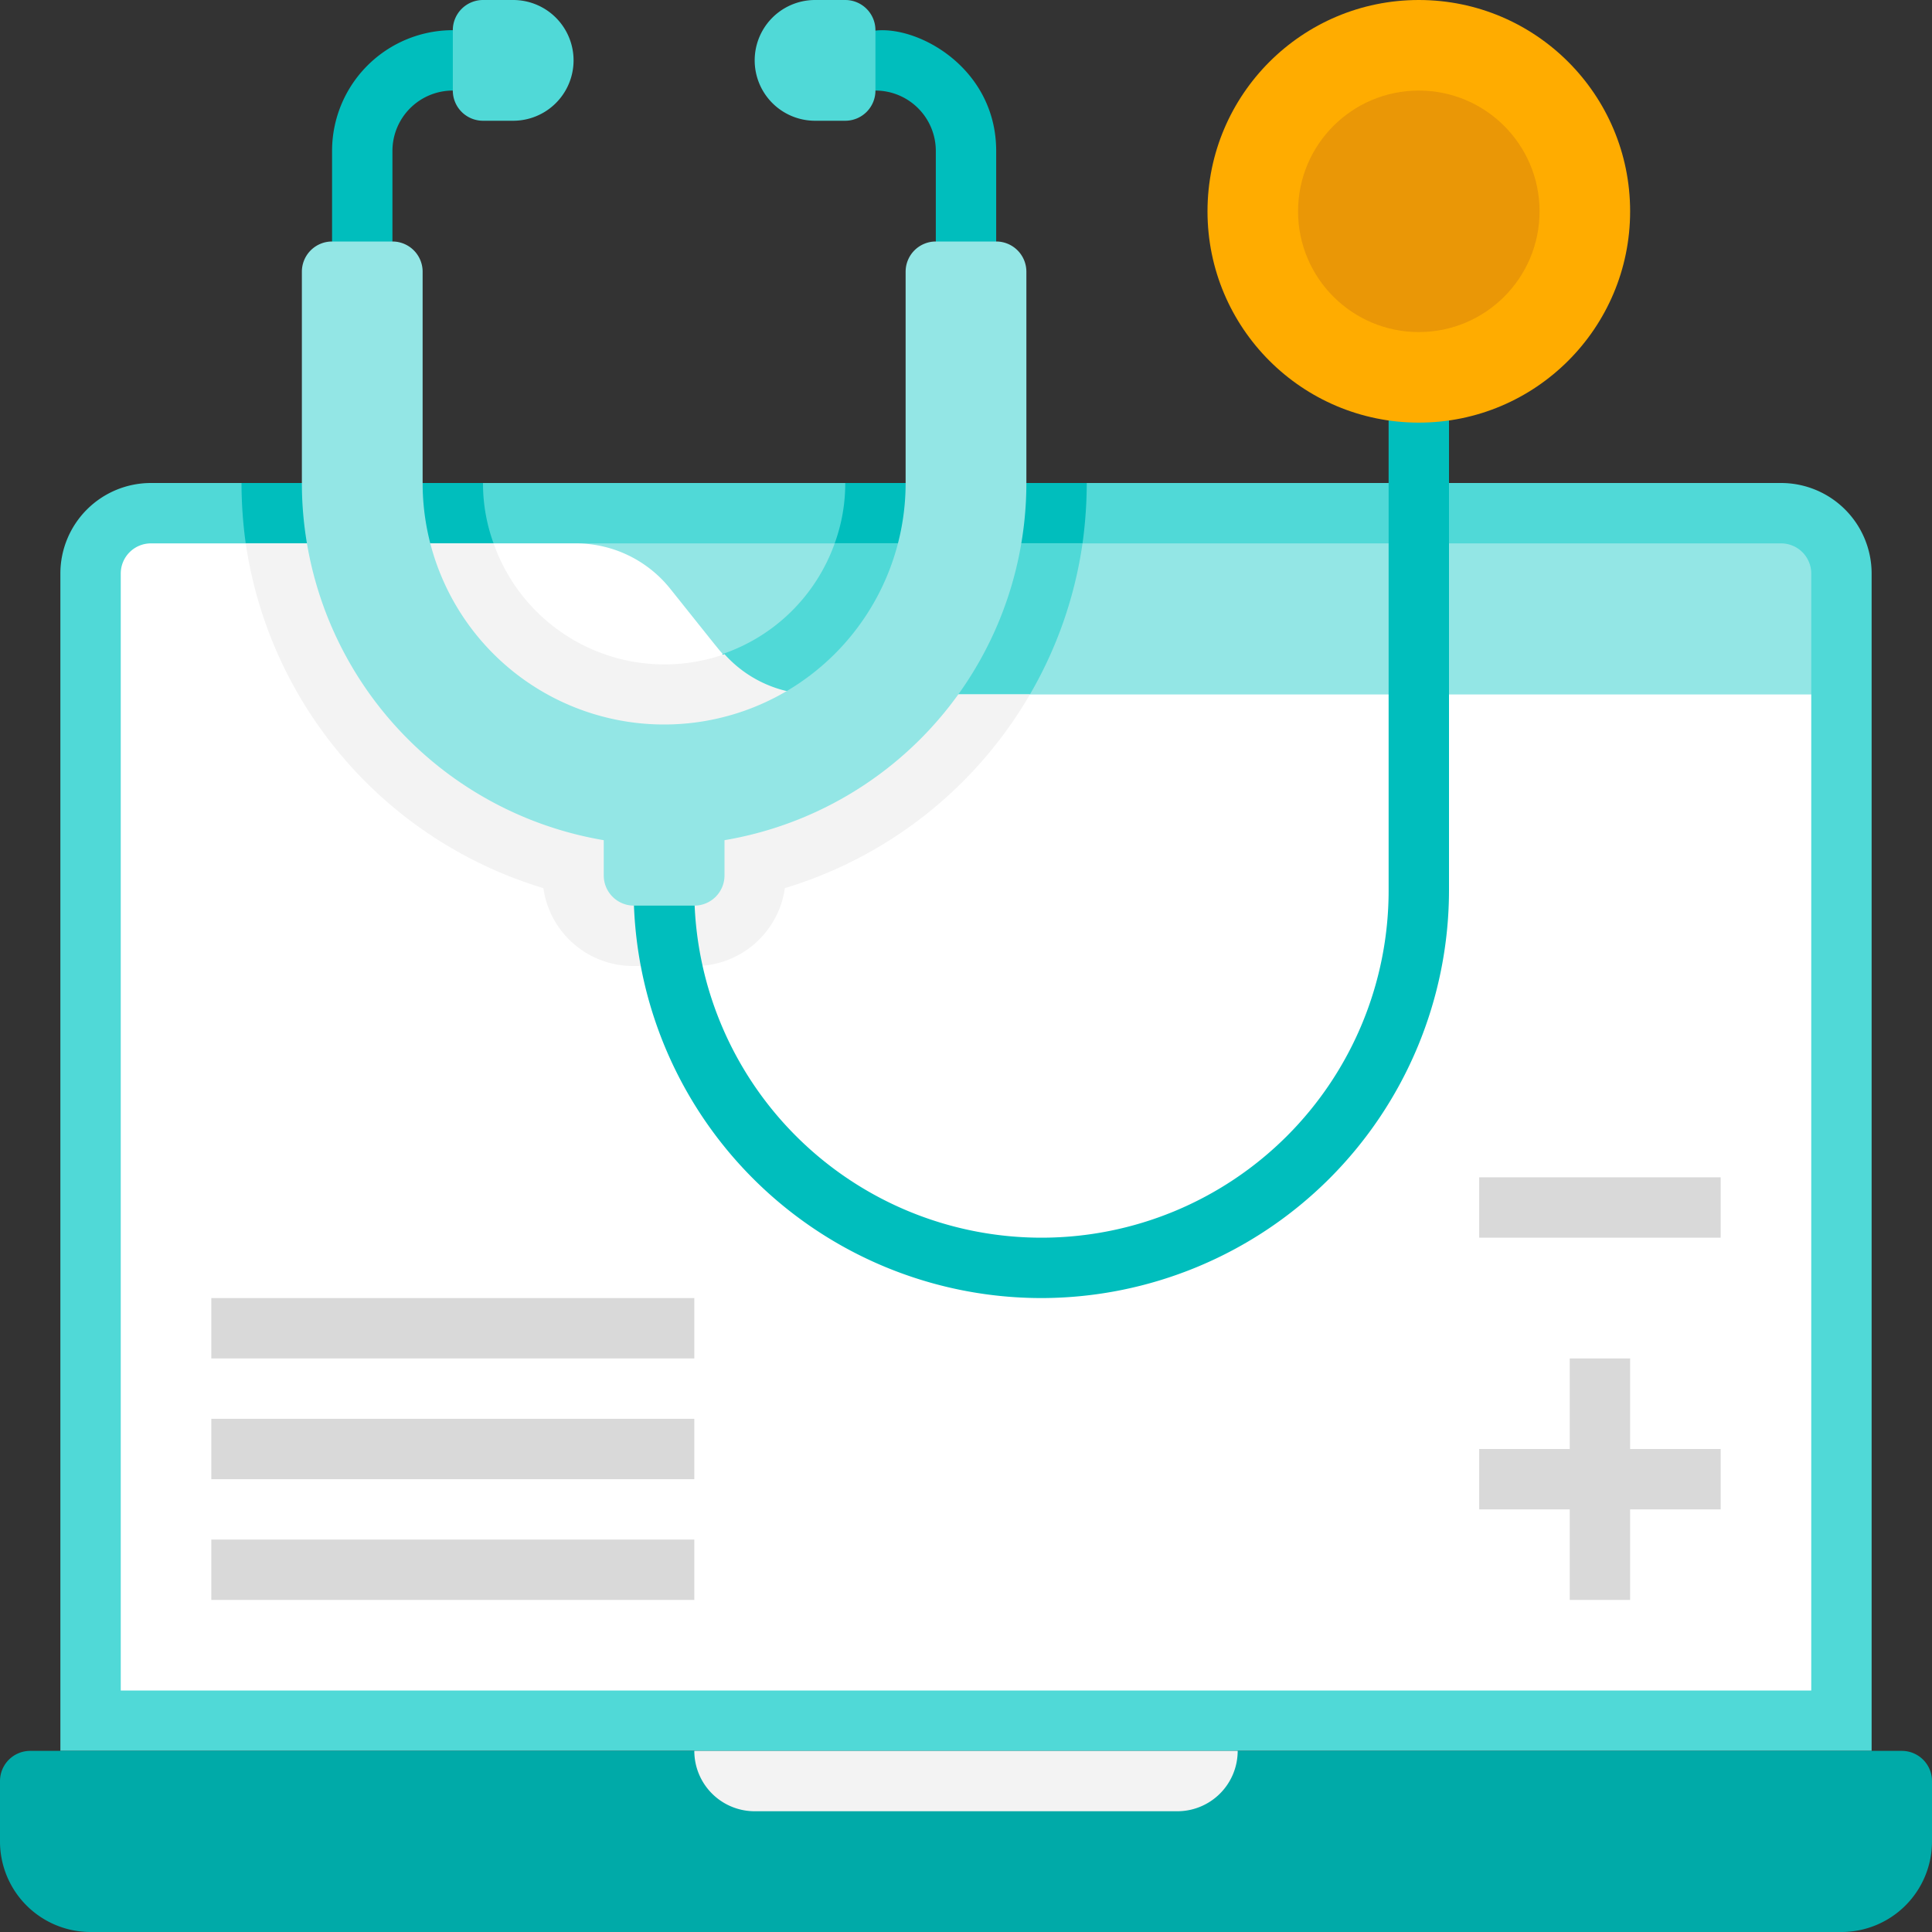 <svg height="512" viewBox="0 0 64 64" width="512" xmlns="http://www.w3.org/2000/svg"><rect x="0" y="0" width="64" height="64" fill="#333333" stroke="none"/><g id="Laptop_Doctor" data-name="Laptop Doctor"><path d="m62 19v39h-60v-39a3 3 0 0 1 3-3h54a3 3 0 0 1 3 3z" fill="#50d9d7"/><path d="m1 58h62a1 1 0 0 1 1 1v2a3 3 0 0 1 -3 3h-58a3 3 0 0 1 -3-3v-2a1 1 0 0 1 1-1z" fill="#00aaa8"/><path d="m60 19v4h-40l-4-5h43a1 1 0 0 1 1 1z" fill="#93e6e5"/><path d="m60 23v33h-56v-37a1 1 0 0 1 1-1h14.08a4 4 0 0 1 3.12 1.5c1.55 1.94 1.64 2.06 1.75 2.17a4 4 0 0 0 3 1.33z" fill="#fff"/><path d="m39 60h-14a2 2 0 0 1 -2-2h18a2 2 0 0 1 -2 2z" fill="#f3f3f3"/><path d="m12 9a1 1 0 0 1 -1-1v-3a4 4 0 0 1 4-4 1 1 0 0 1 0 2 2 2 0 0 0 -2 2v3a1 1 0 0 1 -1 1z" fill="#00bebd"/><path d="m17 4h-1a1 1 0 0 1 -1-1v-2a1 1 0 0 1 1-1h1a2 2 0 0 1 0 4z" fill="#50d9d7"/><path d="m32 9a1 1 0 0 1 -1-1v-3a2 2 0 0 0 -2-2 1 1 0 0 1 -1-1c0-2.09 5-.81 5 3v3a1 1 0 0 1 -1 1z" fill="#00bebd"/><path d="m36 16a14.71 14.71 0 0 1 -.14 2h-8.21a5.8 5.8 0 0 0 .35-2z" fill="#00bebd"/><path d="m16.35 18h-8.21a14.71 14.71 0 0 1 -.14-2h8a5.8 5.8 0 0 0 .35 2z" fill="#00bebd"/><path d="m35.86 18a13.85 13.85 0 0 1 -1.74 5h-7.2a4 4 0 0 1 -3-1.33 6 6 0 0 0 3.73-3.67z" fill="#50d9d7"/><path d="m34.12 23a14.1 14.1 0 0 1 -8.12 6.42 3 3 0 0 1 -3 2.58h-2a3 3 0 0 1 -3-2.58 14.06 14.06 0 0 1 -9.86-11.42h8.21a6 6 0 0 0 7.65 3.67 4 4 0 0 0 3 1.33z" fill="#f3f3f3"/><path d="m27 4h1a1 1 0 0 0 1-1v-2a1 1 0 0 0 -1-1h-1a2 2 0 0 0 0 4z" fill="#50d9d7"/><path d="m34.5 43a13.51 13.51 0 0 1 -13.5-14 1 1 0 0 1 2 0v.5a11.5 11.5 0 0 0 23 0v-17.5a1 1 0 0 1 2 0v17.5a13.52 13.52 0 0 1 -13.5 13.5z" fill="#00bebd"/><path d="m30 9v7a8 8 0 0 1 -16 0v-7a1 1 0 0 0 -1-1h-2a1 1 0 0 0 -1 1v7a12 12 0 0 0 24 0v-7a1 1 0 0 0 -1-1h-2a1 1 0 0 0 -1 1z" fill="#93e6e5"/><path d="m20 26h4a0 0 0 0 1 0 0v3a1 1 0 0 1 -1 1h-2a1 1 0 0 1 -1-1v-3a0 0 0 0 1 0 0z" fill="#93e6e5"/><g fill="#d9d9d9"><path d="m7 43h16v2h-16z"/><path d="m49 39h8v2h-8z"/><path d="m7 47h16v2h-16z"/><path d="m7 51h16v2h-16z"/><path d="m57 48h-3v-3h-2v3h-3v2h3v3h2v-3h3z"/></g><circle cx="47" cy="7" fill="#ffac00" r="7"/><circle cx="47" cy="7" fill="#ea9706" r="4"/></g></svg>